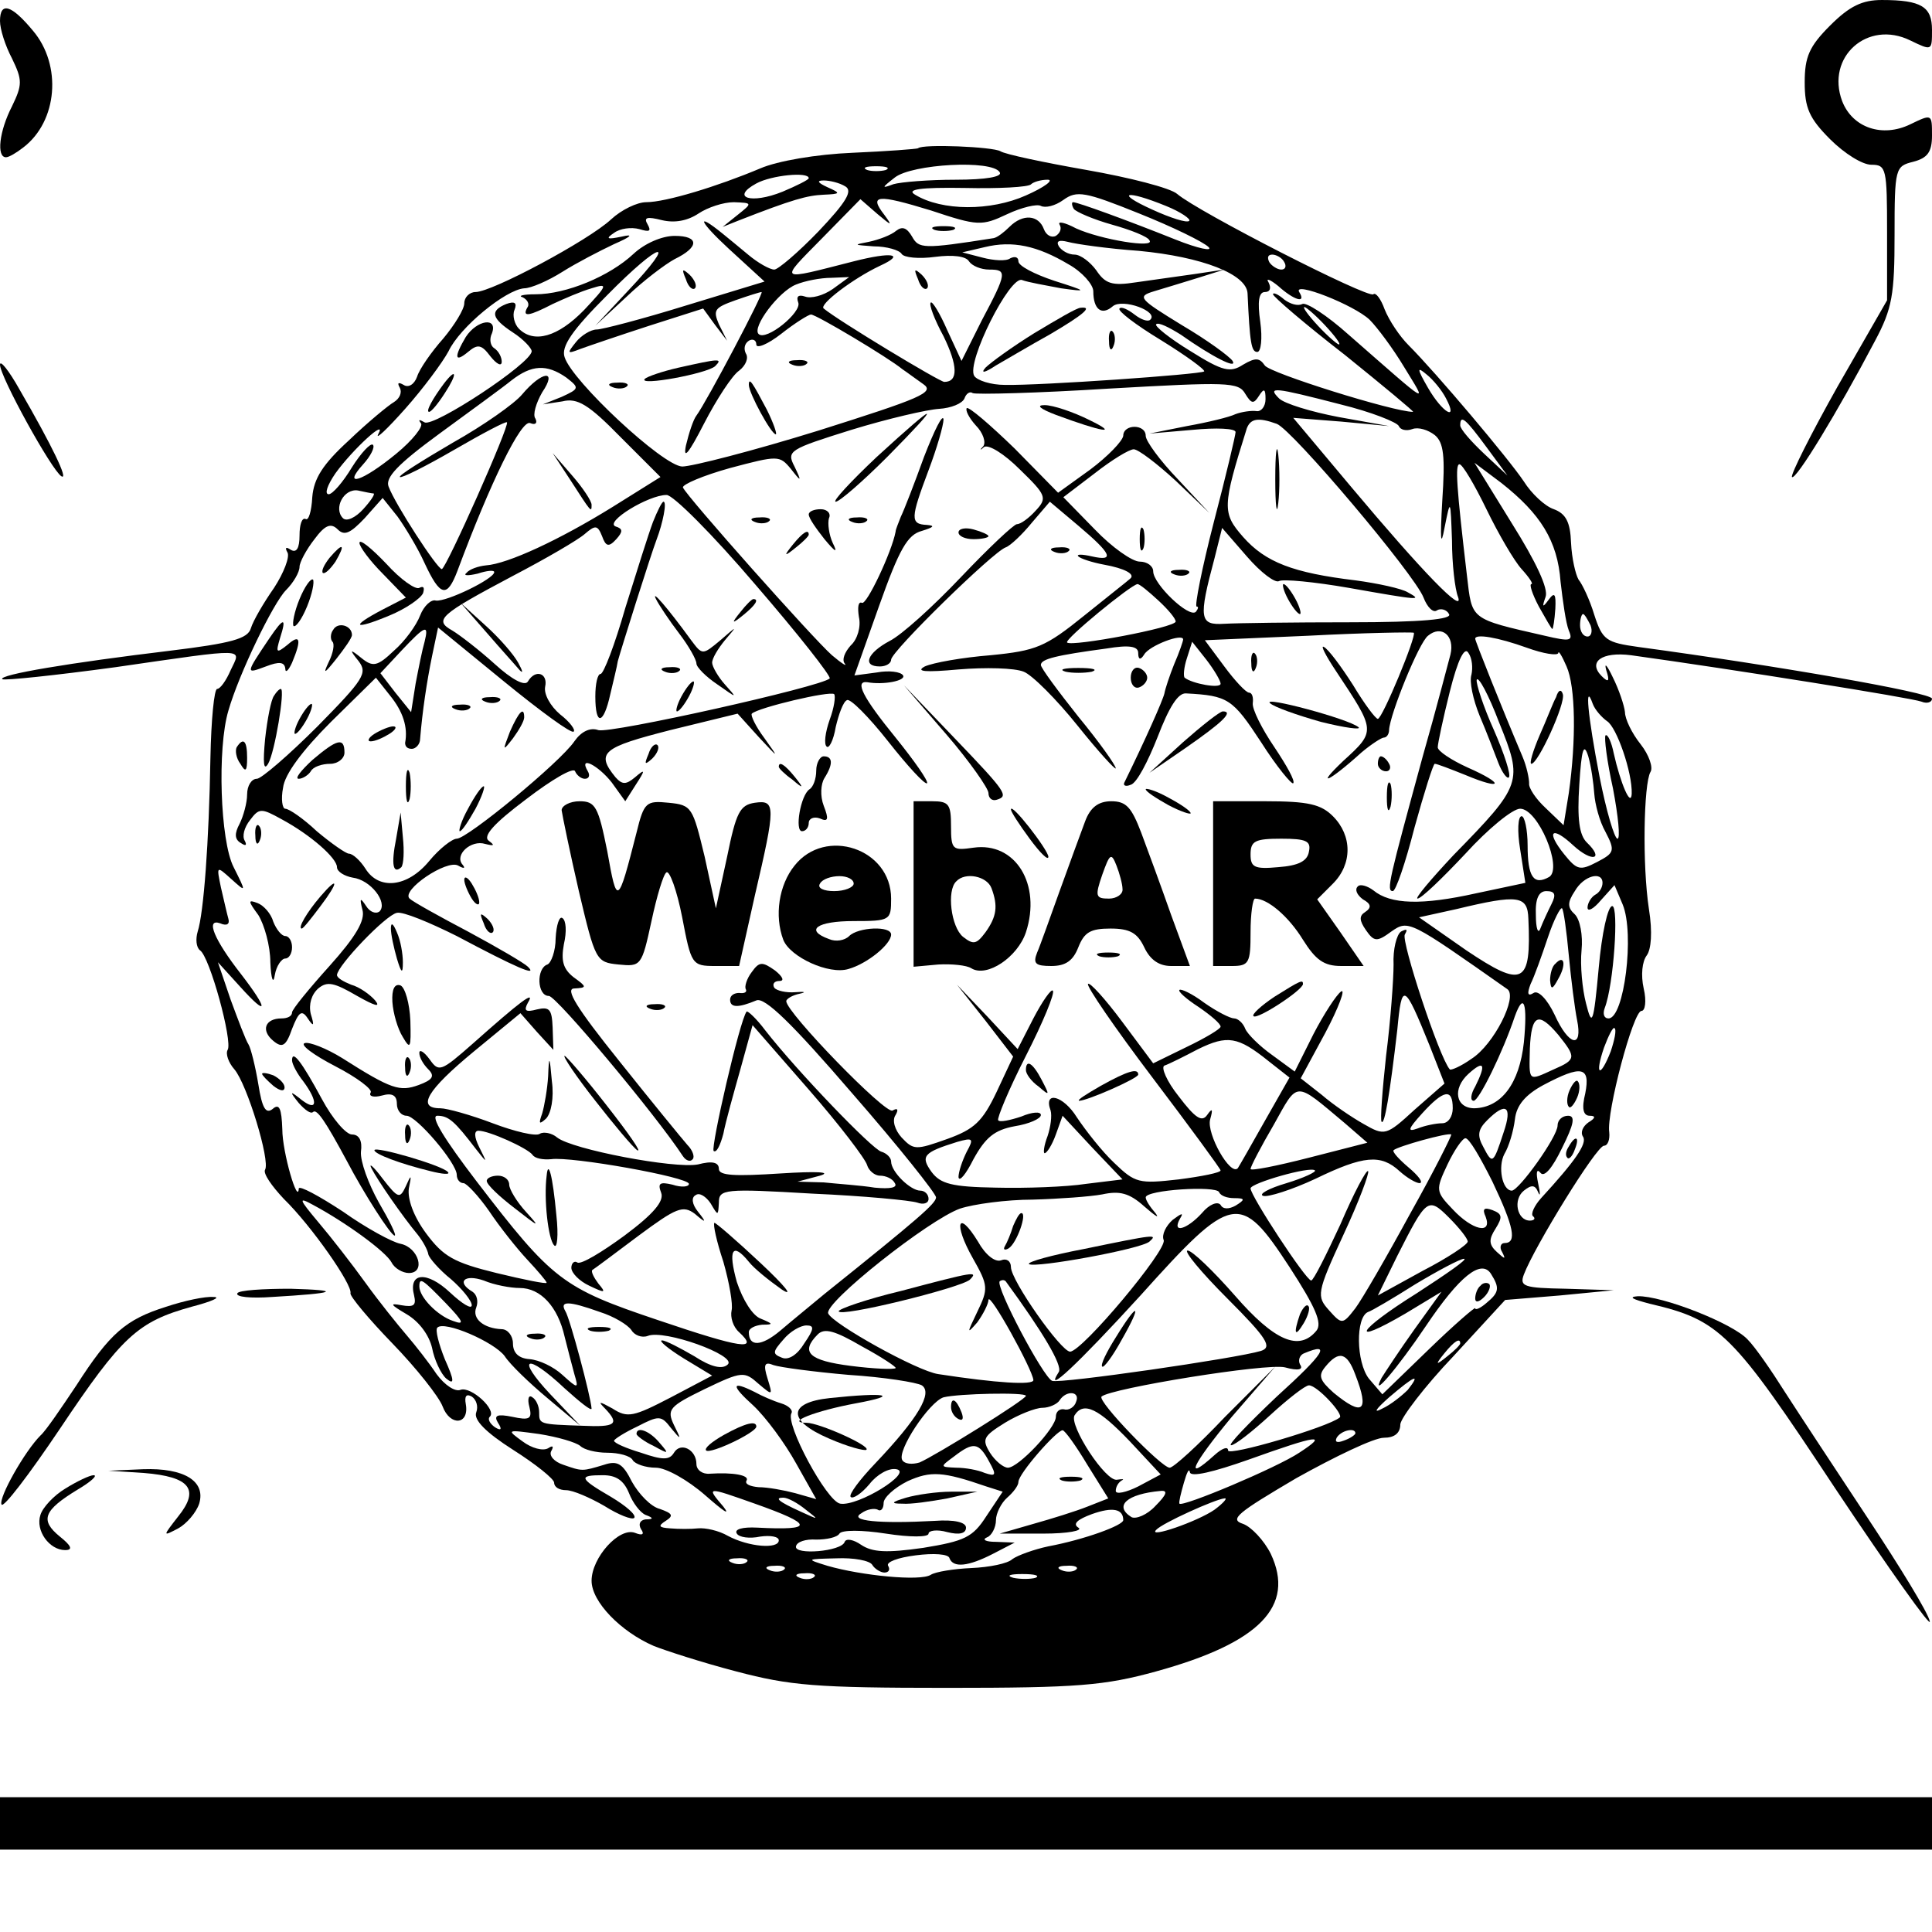<?xml version="1.0" standalone="no"?>
<!DOCTYPE svg PUBLIC "-//W3C//DTD SVG 20010904//EN"
 "http://www.w3.org/TR/2001/REC-SVG-20010904/DTD/svg10.dtd">
<svg version="1.0" xmlns="http://www.w3.org/2000/svg"
 width="258pt" height="258pt" viewBox="0 0 258 258"
 preserveAspectRatio="xMidYMid meet">
<g transform="translate(0,258) scale(0.1,-0.1)"
fill="#000000" stroke="none">
<path d="M2444 2546 c-28 -28 -34 -42 -34 -76 0 -34 6 -48 34 -76 19 -19 43
-34 55 -34 20 0 21 -5 21 -90 l0 -91 -66 -115 c-36 -64 -63 -118 -61 -121 5
-5 61 87 111 182 23 43 26 62 26 141 0 90 1 92 25 98 19 5 25 13 25 35 0 29 0
29 -29 15 -37 -18 -77 -5 -91 31 -22 59 34 109 91 81 29 -14 29 -14 29 14 0
31 -14 40 -67 40 -26 0 -43 -8 -69 -34z"/>
<path d="M0 2552 c0 -11 7 -33 16 -50 14 -29 14 -35 0 -64 -17 -33 -21 -68 -8
-68 4 0 14 6 23 13 46 35 52 110 13 156 -29 35 -44 39 -44 13z"/>
<path d="M1226 2382 c-2 -1 -41 -4 -87 -6 -49 -2 -101 -11 -124 -21 -57 -24
-126 -45 -152 -45 -12 0 -33 -10 -47 -23 -30 -28 -159 -97 -181 -97 -8 0 -15
-7 -15 -15 0 -8 -13 -29 -28 -47 -16 -18 -32 -41 -35 -51 -4 -11 -12 -15 -18
-11 -7 4 -9 3 -5 -4 3 -6 0 -14 -8 -19 -7 -4 -35 -27 -60 -51 -35 -32 -47 -51
-49 -76 -1 -19 -5 -32 -9 -29 -5 2 -8 -8 -8 -22 0 -17 -4 -24 -12 -19 -6 4 -8
3 -4 -4 3 -6 -5 -27 -18 -47 -14 -20 -28 -44 -31 -54 -4 -14 -26 -20 -108 -30
-133 -16 -229 -32 -224 -38 3 -2 70 5 151 16 180 26 168 26 154 -4 -6 -14 -14
-25 -18 -25 -4 0 -8 -41 -9 -92 -2 -114 -9 -207 -17 -232 -3 -10 -2 -21 3 -25
13 -8 44 -122 37 -133 -3 -5 1 -17 9 -26 17 -20 48 -122 41 -134 -3 -5 9 -22
25 -39 37 -36 92 -115 89 -126 -1 -4 25 -35 56 -67 32 -33 62 -71 67 -84 10
-27 36 -25 31 3 -2 11 1 14 8 10 6 -4 9 -13 6 -21 -4 -10 13 -27 49 -50 30
-19 55 -39 55 -44 0 -6 7 -10 16 -10 9 0 32 -10 51 -21 19 -12 37 -19 40 -16
3 4 -11 16 -31 28 -43 25 -44 29 -11 29 18 0 28 -7 35 -24 5 -13 15 -26 22
-29 11 -4 11 -6 0 -6 -7 -1 -10 -6 -6 -13 5 -7 2 -9 -8 -5 -21 8 -58 -33 -58
-64 0 -28 39 -68 83 -87 15 -6 64 -22 110 -34 72 -19 106 -22 282 -22 174 0
210 3 279 22 138 38 186 87 153 157 -9 18 -26 36 -37 40 -19 6 -7 15 71 61 52
29 104 54 117 54 14 0 22 6 22 18 1 9 32 50 71 91 l69 75 73 6 72 7 -64 2
c-56 1 -62 3 -56 19 14 37 97 172 107 172 5 0 8 8 7 18 -4 26 32 162 43 162 5
0 7 13 3 30 -4 18 -2 36 4 44 6 8 8 31 3 62 -9 59 -7 167 2 183 4 6 -2 23 -13
37 -12 15 -21 34 -21 43 -1 9 -8 30 -16 46 -8 17 -12 21 -9 10 5 -15 3 -17 -6
-8 -19 19 0 33 39 28 137 -19 375 -57 388 -62 7 -3 14 -1 14 4 0 8 -207 44
-392 69 -43 6 -48 9 -59 43 -6 20 -16 41 -21 47 -4 7 -9 28 -10 49 -1 28 -7
39 -23 45 -12 4 -30 21 -40 37 -20 30 -117 145 -154 182 -12 12 -26 33 -32 48
-5 14 -12 23 -15 20 -7 -6 -234 110 -262 134 -9 8 -64 22 -121 32 -57 10 -109
21 -115 25 -10 6 -104 10 -110 4z m-43 -29 c-7 -2 -19 -2 -25 0 -7 3 -2 5 12
5 14 0 19 -2 13 -5z m152 -3 c4 -6 -18 -10 -59 -10 -35 0 -73 -3 -83 -6 -16
-6 -16 -5 2 9 23 18 130 24 140 7z m-255 -8 c0 -2 -16 -10 -35 -18 -42 -17
-70 -8 -35 11 20 11 70 16 70 7z m49 -11 c10 -6 1 -21 -36 -60 -27 -28 -54
-51 -59 -51 -6 0 -22 9 -35 20 -13 11 -28 23 -34 28 -37 30 -31 16 8 -20 l48
-44 -105 -32 c-58 -18 -112 -32 -119 -32 -8 0 -21 -8 -28 -17 -12 -15 -12 -16
6 -9 11 4 52 18 92 31 l72 23 16 -22 16 -21 -11 22 c-8 19 -6 22 22 32 17 6
33 11 35 11 4 0 -73 -146 -87 -165 -4 -5 -10 -23 -14 -40 -4 -20 4 -10 24 29
17 33 38 65 47 71 9 7 13 17 9 23 -3 6 -2 13 4 17 5 3 10 1 10 -5 0 -6 15 0
33 14 19 15 37 26 40 26 7 0 104 -58 122 -73 6 -4 18 -13 28 -20 16 -11 -4
-19 -140 -62 -87 -27 -169 -48 -182 -48 -26 1 -147 114 -157 146 -5 14 10 36
57 83 72 73 96 78 28 6 l-44 -47 42 39 c22 21 51 43 64 50 33 16 33 31 0 31
-17 0 -40 -10 -55 -24 -32 -30 -90 -54 -131 -54 -16 0 -24 -2 -17 -4 6 -3 10
-9 6 -14 -7 -13 3 -11 34 5 15 7 38 17 52 21 22 7 22 5 -10 -29 -35 -36 -67
-45 -87 -25 -6 6 -9 18 -6 25 4 10 0 12 -11 8 -22 -9 -20 -19 9 -38 14 -9 25
-21 25 -25 0 -16 -131 -102 -143 -95 -7 4 -9 4 -5 -1 4 -4 -11 -23 -33 -41
-45 -37 -73 -46 -44 -14 10 11 16 23 13 26 -3 3 -16 -11 -28 -30 -12 -20 -26
-36 -31 -36 -6 0 -2 12 9 28 23 32 70 75 57 52 -4 -8 12 7 36 34 24 27 50 62
58 77 15 32 76 82 101 84 9 0 32 10 51 22 19 12 50 28 69 37 23 10 27 14 10
10 -19 -4 -22 -3 -10 5 8 6 23 8 34 5 13 -4 16 -3 11 6 -6 10 -1 11 19 6 17
-4 34 -1 49 9 12 8 33 15 47 15 25 -1 25 -1 5 -17 l-20 -16 20 8 c74 29 93 34
115 35 23 1 23 2 5 10 -13 6 -15 9 -5 9 8 0 21 -3 29 -8z m241 -12 c-47 -21
-112 -21 -148 1 -12 7 6 10 66 9 45 -1 86 1 89 5 3 3 13 6 22 6 9 0 -4 -10
-29 -21z m244 -69 c6 -6 -14 -2 -44 10 -65 26 -131 50 -137 50 -2 0 -2 -4 1
-9 3 -4 26 -14 51 -21 25 -7 48 -16 50 -21 8 -11 -65 1 -98 16 -15 8 -25 10
-22 5 3 -5 1 -11 -5 -15 -6 -3 -13 1 -16 9 -7 19 -28 21 -46 3 -7 -7 -16 -14
-21 -15 -95 -15 -100 -14 -109 2 -7 12 -13 14 -21 8 -7 -6 -23 -12 -37 -15
-21 -4 -20 -4 7 -6 17 0 34 -5 37 -10 3 -5 23 -7 45 -4 23 3 41 1 45 -6 4 -6
16 -11 27 -11 24 0 24 -4 -10 -68 l-27 -54 -19 41 c-10 23 -20 39 -22 37 -3
-2 5 -23 17 -45 19 -39 20 -61 1 -61 -6 0 -142 82 -161 98 -7 5 39 40 75 57
35 16 16 19 -35 6 -102 -26 -100 -28 -43 30 l52 53 23 -20 c19 -16 20 -16 9
-1 -21 27 -10 28 62 6 63 -21 68 -21 102 -5 19 9 40 14 45 11 6 -3 19 0 30 8
18 13 29 11 101 -18 45 -18 86 -38 93 -45z m-57 55 c20 -8 34 -18 31 -20 -3
-3 -25 4 -49 15 -51 23 -36 27 18 5z m-130 -78 c18 -10 33 -27 33 -36 0 -24
11 -33 26 -20 13 11 62 -7 50 -18 -3 -3 -12 0 -21 7 -9 7 -18 11 -20 8 -3 -3
22 -22 55 -42 34 -21 60 -40 58 -42 -5 -4 -219 -19 -266 -18 -19 0 -37 6 -41
12 -11 18 48 135 64 128 8 -3 31 -7 52 -11 36 -5 35 -4 -9 10 -27 9 -48 20
-48 26 0 6 -5 7 -11 4 -5 -4 -22 -3 -37 1 l-27 7 30 7 c37 9 70 2 112 -23z
m94 18 c84 -8 144 -31 145 -57 3 -66 5 -78 13 -78 5 0 7 18 4 40 -4 27 -2 40
6 40 7 0 9 5 5 13 -4 6 2 4 13 -5 21 -19 38 -24 28 -8 -9 15 73 -17 94 -37 10
-10 31 -38 46 -63 31 -51 38 -55 -74 43 -29 26 -57 44 -62 41 -6 -3 -16 0 -24
6 -8 7 -15 10 -15 7 0 -3 43 -40 96 -81 52 -42 93 -76 91 -76 -26 0 -192 52
-198 62 -7 10 -12 11 -29 1 -17 -11 -27 -9 -70 18 -28 17 -49 34 -46 36 3 3
17 -4 33 -14 41 -29 76 -47 69 -35 -4 6 -34 28 -68 48 -57 35 -60 38 -37 45
13 4 40 12 59 18 l35 11 -40 -6 c-22 -3 -57 -8 -78 -11 -32 -5 -41 -2 -53 16
-8 11 -21 21 -29 21 -8 0 -17 5 -21 11 -4 7 0 9 12 6 11 -3 53 -9 95 -12z
m194 -15 c3 -5 2 -10 -4 -10 -5 0 -13 5 -16 10 -3 6 -2 10 4 10 5 0 13 -4 16
-10z m-603 -36 c-13 -9 -29 -13 -37 -10 -9 3 -12 0 -9 -8 5 -13 -43 -52 -53
-42 -9 9 27 57 50 66 12 5 33 9 47 9 l24 1 -22 -16z m658 -49 c13 -14 21 -25
18 -25 -2 0 -15 11 -28 25 -13 14 -21 25 -18 25 2 0 15 -11 28 -25z m-1014
-69 c18 -14 18 -15 -6 -26 l-25 -10 26 4 c20 5 35 -4 78 -48 l53 -53 -64 -40
c-71 -44 -140 -76 -169 -78 -10 -1 -22 -5 -26 -10 -5 -4 2 -4 15 -1 12 4 22 5
22 2 0 -9 -64 -40 -78 -38 -6 2 -16 -7 -21 -20 -5 -13 -20 -34 -35 -47 -22
-21 -28 -22 -43 -10 -16 13 -17 12 -4 -4 12 -16 7 -24 -55 -87 -38 -38 -75
-70 -81 -70 -7 0 -13 -9 -13 -21 0 -11 -5 -29 -10 -39 -7 -13 -7 -21 2 -26 6
-4 8 -3 5 3 -4 6 -1 18 7 28 12 16 15 16 42 1 39 -21 74 -52 74 -64 0 -6 10
-12 21 -14 24 -3 47 -33 36 -45 -5 -4 -13 -1 -18 7 -8 12 -9 11 -5 -5 4 -14
-9 -36 -44 -75 -27 -30 -50 -58 -50 -62 0 -5 -6 -8 -14 -8 -22 0 -28 -16 -11
-30 12 -10 17 -7 25 16 9 23 13 26 21 14 8 -12 9 -10 4 6 -3 13 1 26 10 34 12
10 21 8 52 -10 23 -13 32 -16 24 -6 -7 8 -21 18 -32 21 -10 4 -19 9 -19 13 1
13 65 80 80 83 8 2 44 -13 80 -31 79 -42 109 -55 95 -41 -5 5 -41 26 -80 47
-38 20 -74 40 -78 44 -12 11 50 53 65 44 7 -4 10 -4 6 1 -12 13 11 34 30 28
12 -3 13 -2 5 4 -9 6 6 23 50 56 34 26 63 43 65 37 2 -5 8 -10 13 -10 6 0 7 5
4 10 -13 22 14 8 32 -15 l18 -25 14 22 c13 20 13 22 -1 10 -12 -10 -17 -10
-26 0 -27 33 -17 40 73 63 l90 22 28 -31 c27 -29 28 -30 8 -2 -12 16 -19 31
-17 33 8 8 105 31 110 26 2 -3 0 -18 -6 -34 -6 -17 -8 -33 -4 -36 3 -3 9 8 12
26 4 17 10 34 15 36 4 3 29 -22 55 -55 26 -33 49 -58 52 -56 2 3 -17 30 -42
61 -44 54 -55 76 -38 74 22 -4 52 2 48 9 -3 5 -19 7 -35 4 l-30 -4 33 93 c27
76 38 95 57 100 16 5 18 7 7 8 -23 1 -22 9 2 73 11 29 20 60 20 68 -1 8 -12
-14 -26 -50 -13 -36 -27 -72 -31 -80 -3 -8 -7 -17 -7 -20 -5 -27 -39 -99 -45
-95 -5 2 -6 -6 -4 -19 3 -13 -2 -30 -11 -38 -8 -9 -12 -19 -8 -24 4 -5 -4 0
-17 11 -25 22 -194 212 -199 224 -1 4 27 16 63 26 64 17 66 17 81 -1 14 -18
15 -18 5 3 -11 21 -7 23 76 49 49 15 101 27 117 28 16 1 31 7 34 14 2 6 7 10
11 7 5 -2 86 0 181 6 159 9 174 9 183 -7 8 -13 11 -14 18 -3 7 11 9 10 9 -4 0
-10 -6 -17 -12 -16 -7 1 -20 -1 -28 -4 -8 -4 -37 -11 -65 -16 l-50 -10 58 5
c31 3 57 2 57 -3 0 -4 -13 -59 -29 -120 -16 -62 -26 -113 -23 -113 3 0 2 -3
-1 -7 -9 -9 -57 37 -57 54 0 7 -8 13 -18 13 -10 0 -37 19 -60 43 l-42 43 42
32 c23 18 46 32 52 32 6 0 31 -19 56 -42 l45 -43 -42 45 c-24 25 -43 51 -43
58 0 16 -30 16 -30 0 -1 -7 -20 -27 -44 -45 l-43 -31 -58 59 c-33 32 -61 56
-64 54 -2 -3 3 -13 12 -23 10 -10 14 -23 10 -28 -5 -5 -4 -6 1 -1 6 4 27 -9
48 -30 35 -34 37 -38 21 -55 -9 -10 -20 -18 -25 -18 -4 0 -38 -32 -75 -71 -37
-39 -79 -77 -95 -85 -30 -16 -37 -34 -13 -34 8 0 15 4 15 9 0 11 136 144 153
150 6 2 22 17 35 33 l24 28 38 -32 c45 -38 49 -48 18 -41 -13 3 -21 3 -18 0 3
-3 18 -8 34 -11 28 -5 43 -13 35 -19 -2 -2 -30 -24 -61 -49 -52 -42 -64 -47
-125 -53 -38 -3 -77 -10 -88 -15 -13 -7 1 -8 45 -4 36 3 75 2 87 -3 11 -4 44
-37 72 -72 28 -35 51 -60 51 -57 0 4 -22 35 -50 69 -27 34 -50 65 -50 69 0 8
21 13 88 22 30 5 42 3 42 -6 0 -9 3 -10 8 -2 7 12 52 29 52 20 0 -2 -5 -17
-12 -33 -6 -15 -12 -33 -13 -39 -2 -9 -26 -63 -53 -118 -3 -5 1 -7 8 -4 8 2
23 31 36 64 15 39 27 59 38 58 56 -3 62 -7 100 -65 21 -33 41 -57 43 -55 3 3
-9 24 -25 48 -17 25 -30 51 -29 59 1 8 -1 14 -5 14 -4 0 -19 16 -33 35 l-26
35 138 6 c76 4 139 5 141 4 4 -4 -42 -115 -48 -115 -3 0 -18 20 -33 45 -16 25
-33 48 -39 51 -5 3 2 -11 16 -32 53 -80 54 -80 10 -120 -39 -37 -19 -28 24 11
13 11 27 20 30 20 4 0 7 5 7 10 1 21 40 117 52 126 18 15 36 0 30 -25 -3 -11
-19 -73 -37 -136 -45 -165 -49 -180 -40 -180 4 0 17 38 29 85 13 47 25 85 27
85 3 0 21 -7 41 -15 50 -21 53 -12 3 10 -22 10 -40 22 -40 27 0 5 7 38 16 74
11 44 20 61 25 52 5 -7 6 -20 4 -29 -3 -9 2 -33 11 -55 9 -21 20 -50 25 -63 5
-13 12 -22 14 -19 3 3 -6 31 -20 63 -14 31 -24 62 -23 67 2 6 16 -20 30 -57
32 -79 31 -83 -61 -177 -30 -32 -52 -58 -48 -58 5 0 33 27 64 60 30 33 63 60
73 60 24 0 57 -79 39 -91 -21 -12 -29 0 -29 42 0 21 -4 39 -8 39 -5 0 -6 -20
-2 -44 l7 -45 -66 -14 c-72 -16 -114 -15 -137 4 -8 6 -18 9 -21 5 -4 -4 -1
-11 7 -17 11 -6 12 -11 3 -17 -8 -5 -8 -11 1 -24 11 -16 15 -16 34 -2 23 16
24 15 155 -77 14 -10 -18 -74 -48 -93 -14 -10 -28 -16 -29 -14 -14 16 -65 171
-60 180 4 7 3 8 -5 4 -6 -4 -11 -24 -10 -44 0 -20 -4 -75 -10 -122 -5 -46 -8
-86 -6 -88 4 -5 11 37 21 123 6 64 9 63 43 -21 l20 -51 -40 -35 c-38 -35 -40
-35 -68 -19 -16 9 -41 26 -56 39 l-28 22 33 61 c18 34 27 59 21 55 -6 -4 -23
-30 -37 -57 l-25 -50 -30 22 c-17 12 -33 28 -36 35 -3 8 -10 14 -15 14 -5 0
-23 9 -40 21 -16 12 -31 19 -33 17 -2 -2 9 -12 26 -23 16 -11 29 -22 29 -26 0
-3 -20 -15 -45 -27 l-45 -22 -41 55 c-23 31 -44 54 -46 51 -3 -2 36 -59 86
-125 50 -66 91 -122 91 -124 0 -3 -25 -8 -56 -12 -53 -6 -58 -5 -86 22 -16 15
-38 43 -50 61 -18 29 -45 36 -35 9 2 -7 0 -22 -4 -34 -5 -13 -6 -23 -4 -23 3
0 10 11 15 25 l9 25 40 -43 40 -42 -49 -6 c-26 -4 -80 -6 -120 -5 -59 1 -74 5
-86 21 -15 21 -11 26 34 40 21 6 23 5 13 -13 -6 -12 -11 -27 -11 -34 1 -7 10
4 20 24 16 29 28 39 55 44 19 3 35 10 35 15 0 5 -12 4 -26 -2 -15 -5 -29 -8
-31 -5 -2 2 14 41 37 86 23 45 39 84 36 87 -2 3 -14 -14 -26 -37 l-21 -41 -40
43 -41 43 38 -48 37 -48 -22 -47 c-19 -40 -30 -50 -66 -63 -42 -15 -45 -15
-61 2 -9 10 -13 23 -8 30 4 7 3 10 -4 6 -9 -6 -142 131 -142 146 0 3 8 8 18
10 9 2 7 3 -6 2 -12 -1 -25 2 -28 6 -3 5 0 9 7 9 7 0 4 6 -6 14 -17 12 -21 12
-31 -2 -7 -9 -10 -20 -8 -23 2 -4 -2 -6 -9 -5 -6 0 -12 -3 -12 -9 0 -11 11
-11 35 -1 11 5 48 -31 128 -124 62 -71 112 -134 112 -139 0 -8 -23 -28 -149
-129 -18 -15 -45 -37 -59 -49 -25 -21 -42 -22 -42 -2 0 5 8 9 18 10 15 0 15 1
-2 8 -11 4 -24 25 -32 49 -12 43 -6 54 16 27 7 -9 27 -25 44 -37 17 -11 4 5
-28 35 -33 31 -61 55 -62 54 -2 -2 3 -25 12 -52 8 -28 13 -57 11 -65 -2 -9 2
-22 10 -29 27 -25 4 -22 -108 16 -128 43 -141 53 -243 186 -42 55 -62 87 -52
87 15 0 23 -7 52 -45 15 -19 15 -19 4 3 -7 14 -7 22 -1 22 14 0 65 -23 72 -32
3 -5 14 -7 25 -6 27 4 184 -24 184 -33 0 -4 -10 -5 -22 -1 -17 4 -20 2 -15
-11 4 -11 -10 -28 -49 -57 -30 -22 -58 -39 -63 -36 -4 3 -8 -1 -8 -7 0 -7 11
-18 24 -24 21 -10 23 -10 12 3 -6 8 -10 16 -8 18 2 1 30 22 62 46 50 37 59 41
75 29 15 -13 16 -12 4 3 -8 10 -9 19 -3 22 5 4 14 -2 20 -11 10 -17 10 -17 11
1 0 18 7 19 125 12 68 -3 131 -9 140 -12 8 -3 15 -1 15 5 0 6 -5 11 -11 11
-13 0 -39 25 -39 39 0 5 -6 11 -13 13 -12 3 -113 108 -155 162 -12 16 -24 27
-25 25 -9 -11 -48 -181 -44 -186 4 -3 9 8 13 23 3 16 14 55 23 87 l16 58 75
-86 c41 -47 76 -93 78 -101 2 -7 10 -14 17 -14 8 0 17 -4 20 -10 4 -6 -6 -8
-27 -6 -18 3 -49 5 -68 7 l-35 1 30 8 c17 5 -5 6 -52 3 -62 -4 -83 -3 -83 6 0
9 -9 11 -28 6 -31 -6 -168 20 -188 36 -7 6 -18 8 -23 5 -5 -4 -34 3 -63 14
-29 11 -61 20 -70 20 -32 0 -18 24 45 76 l62 51 22 -25 22 -24 -1 30 c-1 24
-4 28 -21 24 -15 -4 -18 -2 -12 9 11 18 -11 1 -74 -55 -42 -37 -45 -38 -57
-21 -8 11 -14 14 -14 9 0 -6 5 -15 12 -22 9 -9 6 -14 -13 -21 -25 -9 -36 -6
-102 36 -21 13 -44 22 -50 20 -7 -2 12 -16 41 -31 29 -15 50 -31 47 -35 -3 -5
4 -7 15 -4 14 4 20 0 20 -11 0 -9 6 -16 13 -16 13 0 67 -63 67 -79 0 -6 4 -11
9 -11 4 0 20 -17 34 -37 14 -21 37 -50 51 -65 14 -15 26 -29 26 -31 0 -2 -30
4 -67 13 -57 14 -71 22 -94 53 -17 23 -25 46 -23 60 4 19 3 19 -4 3 -8 -17
-10 -17 -31 10 -12 16 -19 22 -15 14 8 -16 42 -65 62 -89 7 -9 13 -20 14 -26
1 -5 15 -21 30 -33 15 -13 28 -29 28 -35 0 -6 -13 2 -29 17 -31 29 -56 27 -48
-4 3 -13 0 -16 -17 -13 -16 3 -15 1 7 -12 17 -10 30 -28 34 -45 3 -16 12 -35
19 -41 11 -9 11 -3 -2 26 -8 20 -13 39 -10 42 9 10 76 -19 90 -38 7 -11 33
-36 57 -56 l44 -37 -40 42 c-47 50 -32 56 19 8 20 -18 36 -31 36 -27 -1 16
-29 121 -35 130 -8 14 4 14 46 -1 19 -6 37 -17 42 -24 4 -7 14 -11 22 -8 22 9
119 -26 107 -38 -7 -7 -22 -4 -45 11 -19 11 -38 21 -43 21 -5 0 8 -11 29 -24
l38 -23 -55 -29 c-50 -26 -58 -28 -78 -15 -18 10 -20 10 -10 0 20 -21 14 -25
-30 -23 -58 2 -58 2 -58 18 0 8 -4 17 -9 20 -5 4 -7 -2 -4 -13 4 -16 0 -18
-23 -13 -20 4 -25 2 -19 -8 6 -9 4 -11 -4 -6 -7 5 -10 11 -7 14 10 9 -25 41
-39 36 -7 -3 -21 6 -32 21 -10 15 -28 38 -40 52 -12 14 -37 45 -55 70 -18 25
-46 61 -63 81 -26 31 -27 34 -7 23 43 -23 97 -62 105 -77 4 -8 15 -14 23 -14
23 0 13 34 -11 39 -11 2 -46 21 -77 43 -32 21 -58 35 -59 31 -1 -23 -22 48
-22 79 -1 28 -4 35 -13 27 -9 -7 -14 1 -19 33 -4 24 -10 48 -13 53 -4 6 -14
33 -24 60 l-17 50 30 -33 c37 -41 38 -31 1 17 -36 46 -48 75 -28 68 9 -4 13
-1 11 6 -2 7 -6 25 -10 42 -6 29 -6 29 14 11 20 -18 20 -18 3 16 -18 35 -22
159 -7 209 14 49 60 144 77 161 10 10 18 24 18 31 0 6 9 23 20 37 14 19 22 22
31 13 9 -9 17 -5 36 15 l24 27 20 -25 c10 -14 27 -42 36 -62 21 -45 30 -47 44
-10 44 118 85 202 97 197 7 -3 10 0 7 6 -4 5 1 21 9 35 21 31 0 29 -27 -3 -10
-12 -51 -41 -92 -64 -41 -24 -73 -44 -71 -46 2 -2 34 14 72 36 38 22 70 39 71
37 4 -4 -81 -195 -87 -196 -6 0 -62 86 -71 110 -5 12 12 30 68 71 41 30 85 62
96 71 27 21 47 22 73 4z m1175 -28 c17 -32 -5 -19 -24 14 -15 26 -15 29 -2 18
9 -7 21 -22 26 -32z m-141 -8 c41 -10 76 -24 78 -29 2 -5 10 -7 18 -4 8 3 21
-1 30 -8 12 -10 14 -28 10 -88 -3 -52 -2 -63 3 -36 8 40 8 39 10 -17 0 -31 4
-65 8 -75 9 -25 -48 34 -142 146 l-78 93 64 -5 64 -6 -67 12 c-37 7 -73 18
-80 25 -16 16 -7 15 82 -8z m-85 -26 c21 -8 184 -201 196 -232 5 -13 13 -21
18 -17 5 3 13 1 16 -5 5 -7 -37 -11 -132 -11 -76 0 -151 -1 -168 -2 -33 -2
-35 6 -13 88 l10 40 33 -38 c19 -22 38 -36 43 -33 5 3 47 -1 93 -9 96 -17 99
-17 79 -6 -8 5 -40 12 -70 16 -83 10 -120 24 -150 58 -28 32 -28 40 5 145 5
13 15 15 40 6z m280 -31 l28 -38 -31 29 c-18 17 -32 33 -32 38 0 15 7 9 35
-29z m0 -83 c16 -33 37 -69 47 -80 10 -11 16 -20 13 -20 -3 0 1 -13 10 -30 9
-16 17 -30 18 -30 1 0 3 12 4 27 1 20 -1 23 -9 12 -8 -11 -9 -10 -4 4 4 11
-13 47 -45 98 l-50 81 36 -27 c52 -41 75 -77 79 -132 3 -26 7 -55 11 -65 6
-14 2 -15 -32 -7 -101 23 -97 21 -104 80 -14 119 -16 149 -10 149 4 0 20 -27
36 -60z m-1486 21 c2 -1 -4 -10 -14 -21 -10 -11 -22 -17 -27 -12 -13 13 1 40
20 37 9 -2 19 -4 21 -4z m510 -122 c57 -66 101 -122 99 -125 -11 -11 -293 -74
-309 -69 -11 4 -23 -2 -32 -15 -19 -28 -143 -130 -157 -130 -6 0 -23 -13 -37
-30 -29 -35 -67 -39 -85 -10 -7 11 -17 20 -22 20 -4 0 -24 14 -43 30 -18 17
-37 30 -42 30 -4 0 -6 13 -3 28 2 18 26 50 64 88 l60 59 19 -24 c17 -21 24
-42 20 -63 0 -5 3 -8 9 -8 5 0 11 6 11 13 3 37 9 77 16 111 l8 38 88 -72 c49
-40 90 -70 93 -67 3 2 -5 13 -18 23 -13 11 -22 27 -20 37 4 18 -13 24 -23 7
-4 -7 -22 3 -44 23 -21 19 -47 39 -57 45 -25 14 -17 21 81 73 44 23 87 48 96
56 14 12 17 12 23 -3 5 -14 9 -15 19 -4 9 10 9 14 -1 17 -15 6 44 42 68 42 8
1 62 -53 119 -120z m538 -21 c13 -12 23 -24 23 -28 0 -8 -139 -34 -145 -28 -4
4 85 77 94 78 3 0 15 -10 28 -22z m577 -33 c3 -8 1 -15 -4 -15 -6 0 -10 7 -10
15 0 8 2 15 4 15 2 0 6 -7 10 -15z m-1557 -22 c-3 -10 -8 -35 -12 -56 l-6 -38
-21 26 -20 26 28 30 c32 34 37 36 31 12z m1472 -8 c22 -8 41 -11 42 -7 0 4 5
-4 11 -18 12 -27 13 -98 3 -169 l-7 -43 -24 23 c-13 12 -23 27 -22 33 0 6 -3
22 -9 36 -28 66 -63 154 -63 157 0 7 30 2 69 -12z m-409 -48 c0 -7 -38 0 -48
8 -2 2 -1 14 3 26 l7 22 19 -24 c10 -13 19 -28 19 -32z m516 -50 c13 -8 34
-69 33 -97 -1 -19 -15 14 -24 54 -3 15 -8 26 -11 24 -2 -3 2 -35 10 -71 7 -37
10 -67 6 -67 -4 0 -15 37 -24 83 -16 83 -20 128 -9 97 3 -8 12 -18 19 -23z
m-17 -97 c1 -14 7 -37 15 -51 13 -25 12 -28 -11 -40 -23 -12 -27 -11 -44 10
-25 31 -17 39 12 12 25 -23 42 -19 18 4 -10 10 -13 31 -10 77 3 48 6 57 12 38
4 -14 7 -36 8 -50z m11 -119 c0 -6 -4 -13 -10 -16 -5 -3 -10 -11 -10 -17 0 -6
8 -2 18 10 l18 20 11 -26 c16 -39 2 -152 -19 -152 -6 0 -8 6 -5 14 12 31 19
136 10 136 -6 0 -14 -37 -18 -82 -7 -76 -9 -80 -17 -48 -5 19 -8 51 -6 71 2
20 -2 41 -9 48 -10 9 -10 16 0 31 12 21 37 27 37 11z m-68 -28 c-5 -10 -12
-25 -15 -33 -3 -8 -6 0 -6 18 -1 22 4 32 14 32 12 0 13 -5 7 -17z m-31 -20 c4
-88 -7 -93 -83 -42 l-63 44 50 11 c83 20 95 18 96 -13z m54 -49 c3 -32 8 -71
11 -86 8 -39 -11 -35 -30 7 -10 21 -22 33 -28 29 -8 -5 -9 -1 -4 12 5 10 15
38 23 62 8 24 17 41 19 39 2 -2 6 -30 9 -63z m-60 -116 c-6 -55 -30 -87 -66
-88 -25 0 -30 26 -8 46 21 19 24 13 9 -17 -6 -10 -7 -19 -2 -19 7 0 39 65 55
113 12 33 17 17 12 -35z m46 10 c24 -30 24 -33 -6 -46 -35 -16 -33 -17 -32 28
2 45 11 50 38 18z m70 -22 c-14 -36 -22 -33 -9 5 6 16 12 28 14 26 3 -2 0 -16
-5 -31z m-457 -13 l28 -22 -33 -58 c-18 -32 -34 -60 -36 -63 -10 -11 -42 46
-37 65 4 14 3 16 -4 6 -7 -10 -16 -4 -38 25 -16 20 -24 39 -19 41 6 2 26 12
45 22 39 19 53 17 94 -16z m423 -43 c-5 -20 -3 -30 6 -30 8 0 8 -3 -2 -9 -7
-5 -11 -13 -7 -19 6 -9 -11 -33 -56 -82 -9 -10 -14 -21 -11 -24 4 -3 2 -6 -4
-6 -17 0 -23 28 -8 40 10 8 15 8 19 -2 3 -7 3 -2 0 12 -3 14 -2 20 3 14 5 -7
16 6 29 33 16 32 18 43 8 43 -8 0 -14 -6 -14 -13 0 -15 -51 -86 -61 -87 -13 0
-19 32 -10 49 6 10 12 30 14 46 2 19 14 33 38 46 51 27 63 25 56 -11z m-321
-40 l30 -26 -78 -20 c-43 -11 -78 -18 -78 -15 0 3 14 30 31 59 33 59 27 59 95
2z m144 20 c0 -11 -6 -20 -14 -20 -8 0 -23 -3 -33 -7 -14 -5 -13 -1 6 20 29
32 41 34 41 7z m68 -32 c-14 -43 -15 -43 -27 -20 -9 16 -7 24 5 36 25 25 34
19 22 -16z m-125 -109 c-31 -57 -64 -114 -73 -126 -17 -22 -18 -22 -35 -3 -17
19 -17 23 19 101 21 45 35 83 33 85 -2 3 -19 -29 -37 -71 -19 -41 -36 -75 -39
-75 -7 0 -81 113 -81 123 0 7 80 30 86 24 2 -2 -15 -10 -38 -17 -24 -7 -38
-15 -31 -17 6 -2 38 8 70 23 64 31 87 33 112 10 10 -9 22 -16 27 -16 5 1 -2
10 -15 21 -13 11 -22 21 -20 23 5 5 73 24 77 21 1 -1 -23 -49 -55 -106z m110
43 c29 -61 33 -82 16 -82 -5 0 -7 -6 -3 -12 5 -10 4 -10 -7 0 -11 10 -11 17
-2 31 10 16 9 20 -4 25 -11 4 -14 2 -9 -9 9 -24 -18 -18 -44 10 -23 24 -23 26
-7 60 9 19 20 35 24 35 5 0 20 -26 36 -58z m-345 -22 c15 0 15 -2 2 -10 -9 -5
-17 -5 -20 1 -4 5 -15 1 -25 -11 -20 -22 -41 -28 -29 -7 5 8 2 7 -10 -2 -9 -8
-15 -20 -12 -27 5 -13 -109 -149 -125 -149 -12 0 -79 95 -79 113 0 8 -6 12
-13 9 -8 -3 -21 7 -31 25 -27 44 -33 24 -7 -22 21 -37 21 -41 6 -72 -14 -29
-14 -30 0 -14 8 11 15 25 15 30 1 12 59 -93 60 -107 0 -7 -49 -4 -127 8 -28 4
-141 67 -147 81 -6 14 134 125 176 140 18 6 62 12 97 12 35 1 77 4 93 7 23 5
36 2 56 -16 15 -13 21 -17 15 -9 -7 8 -13 17 -13 21 0 10 94 16 98 7 2 -5 11
-8 20 -8z m312 -58 c0 -4 -27 -22 -60 -39 l-60 -33 26 53 c39 77 41 79 69 51
14 -14 25 -28 25 -32z m-238 -34 c35 -54 44 -75 36 -85 -23 -28 -56 -14 -109
47 -29 33 -57 60 -63 60 -6 0 18 -29 53 -64 54 -54 60 -65 45 -70 -33 -10
-268 -44 -279 -40 -12 5 -76 126 -70 133 3 2 6 2 8 0 49 -67 76 -112 71 -121
-21 -33 25 10 109 102 123 137 133 139 199 38z m170 -35 c-80 -50 -92 -72 -15
-27 l48 29 -36 -50 c-20 -28 -39 -57 -44 -65 -16 -31 22 14 59 69 45 67 74 90
87 70 12 -19 11 -25 -6 -39 -8 -7 -15 -10 -15 -7 0 2 -28 -22 -62 -55 l-62
-60 -18 21 c-17 22 -18 82 -1 89 4 1 33 18 63 37 30 18 60 34 65 34 6 0 -23
-20 -63 -46z m-1198 7 c28 0 51 -25 60 -65 4 -16 10 -39 13 -50 6 -20 5 -20
-16 -1 -12 11 -31 20 -44 21 -14 1 -22 8 -22 21 0 10 -7 19 -15 19 -24 1 -40
14 -34 29 3 8 1 17 -5 21 -22 13 -11 24 15 15 14 -6 36 -10 48 -10z m-98 -21
c23 -24 25 -29 9 -23 -21 7 -45 32 -45 46 0 13 4 10 36 -23z m478 -53 c-9 -15
-21 -23 -30 -19 -13 5 -12 8 2 24 9 11 23 19 31 19 11 0 10 -5 -3 -24z m122
-33 c-2 -2 -29 -1 -60 3 -55 7 -68 18 -44 42 9 9 23 5 59 -16 26 -14 47 -28
45 -29z m754 33 c0 -2 -8 -10 -17 -17 -16 -13 -17 -12 -4 4 13 16 21 21 21 13z
m-245 -71 c-38 -36 -66 -65 -61 -65 5 0 28 18 52 40 24 22 47 40 52 40 11 0
47 -39 41 -43 -16 -13 -149 -52 -149 -44 0 6 -8 3 -18 -6 -42 -38 -30 -13 23
51 l58 67 -67 -67 c-36 -38 -69 -68 -74 -68 -11 0 -97 89 -91 95 12 11 221 45
245 39 18 -5 25 -3 20 4 -3 6 0 13 6 15 36 15 27 0 -37 -58z m105 29 c19 -49
10 -56 -29 -24 -19 17 -21 23 -11 35 18 22 29 19 40 -11z m-677 0 c47 -3 91
-10 98 -14 15 -10 -5 -44 -62 -104 -21 -22 -36 -42 -33 -45 3 -3 14 4 25 17
10 13 26 22 36 20 23 -4 -51 -50 -75 -46 -18 3 -74 107 -65 121 2 4 -4 10 -14
13 -10 3 -26 10 -35 15 -32 16 -32 9 -2 -18 17 -16 42 -50 57 -77 l27 -48 -28
8 c-15 4 -37 8 -49 8 -11 1 -19 4 -16 9 4 7 -18 11 -49 9 -10 -1 -18 5 -18 13
0 19 -21 30 -30 15 -6 -10 -15 -10 -44 0 -20 6 -36 13 -36 16 0 2 14 11 31 19
29 15 32 15 45 -2 14 -17 14 -16 4 4 -10 21 -6 25 41 48 50 24 53 24 72 7 19
-16 19 -16 12 7 -6 19 -4 23 8 18 9 -3 54 -9 100 -13z m747 -20 c-8 -8 -23
-20 -34 -25 -13 -7 -9 -1 9 15 34 29 43 33 25 10z m-510 -8 c0 -5 -121 -80
-142 -89 -10 -3 -20 -2 -23 3 -8 12 36 78 55 84 20 5 110 7 110 2z m67 -8 c-2
-7 -10 -12 -16 -10 -6 1 -11 -3 -11 -10 0 -15 -50 -68 -64 -68 -6 0 -17 9 -24
20 -11 18 -9 22 20 40 18 11 41 20 50 20 9 0 20 5 23 10 9 14 28 12 22 -2z
m72 -53 l41 -44 -30 -16 c-16 -8 -30 -11 -30 -6 0 5 3 11 8 14 4 2 1 2 -6 1
-15 -4 -65 73 -57 86 12 19 32 9 74 -35z m-734 -6 c5 -5 21 -9 36 -9 15 0 31
-4 34 -10 3 -5 17 -10 31 -10 13 0 42 -16 66 -37 24 -21 34 -28 24 -15 -23 27
-23 27 42 4 79 -28 80 -36 3 -32 -19 1 -31 -2 -27 -8 3 -5 17 -7 31 -4 14 2
25 0 25 -5 0 -12 -40 -9 -68 6 -12 7 -30 11 -40 10 -9 -1 -26 -1 -37 0 -15 1
-17 3 -6 10 11 7 9 10 -8 16 -12 3 -28 20 -37 36 -12 24 -19 29 -37 23 -30 -9
-29 -9 -55 0 -12 4 -19 12 -16 18 4 7 2 8 -4 4 -7 -4 -22 0 -34 9 -22 16 -22
16 22 10 25 -4 49 -11 55 -16z m677 -25 l28 -45 -28 -11 c-15 -6 -47 -16 -72
-23 l-45 -13 58 0 c33 0 54 4 47 8 -8 5 -1 11 18 18 28 10 42 7 42 -8 0 -7
-52 -26 -100 -35 -19 -4 -41 -12 -48 -17 -6 -6 -31 -11 -55 -12 -23 -1 -48 -5
-54 -9 -14 -9 -93 -1 -138 12 -29 9 -29 9 12 10 23 1 45 -3 48 -9 3 -5 11 -10
16 -10 6 0 8 4 5 9 -3 5 13 11 37 14 23 3 44 2 45 -4 5 -13 25 -11 58 6 l29
15 -25 1 c-14 0 -19 3 -12 6 6 2 12 13 12 23 0 9 7 23 15 30 8 7 15 16 15 21
0 11 51 69 59 69 3 0 18 -21 33 -46z m358 42 c0 -2 -7 -7 -16 -10 -8 -3 -12
-2 -9 4 6 10 25 14 25 6z m-75 -26 c-30 -20 -156 -73 -160 -68 -1 2 2 14 6 28
4 14 7 20 8 14 1 -7 31 0 79 17 92 33 107 35 67 9z m-414 -12 c10 -18 9 -20
-6 -15 -9 4 -26 7 -38 7 -22 1 -22 1 -3 15 26 20 33 19 47 -7z m-4 -33 l22 -7
-22 -33 c-18 -28 -29 -33 -84 -42 -49 -7 -68 -6 -83 4 -10 7 -20 9 -22 4 -4
-13 -68 -18 -65 -6 1 6 13 10 27 9 14 0 28 3 31 8 3 5 30 5 62 0 32 -5 57 -5
57 0 0 4 11 6 25 2 16 -4 25 -2 25 6 0 7 -15 11 -42 9 -74 -4 -115 0 -98 10 8
6 18 7 22 5 4 -3 8 1 8 9 0 7 14 20 32 29 31 14 47 13 105 -7z m226 -26 c-11
-12 -26 -18 -32 -15 -24 15 -6 31 39 35 10 1 8 -5 -7 -20z m-467 -5 c18 -14
18 -14 -6 -3 -31 14 -36 19 -24 19 6 0 19 -7 30 -16z m546 0 c-23 -16 -90 -39
-78 -27 8 9 79 41 91 42 5 1 -1 -6 -13 -15z m-625 -70 c-3 -3 -12 -4 -19 -1
-8 3 -5 6 6 6 11 1 17 -2 13 -5z m50 -10 c-3 -3 -12 -4 -19 -1 -8 3 -5 6 6 6
11 1 17 -2 13 -5z m390 0 c-3 -3 -12 -4 -19 -1 -8 3 -5 6 6 6 11 1 17 -2 13
-5z m-350 -10 c-3 -3 -12 -4 -19 -1 -8 3 -5 6 6 6 11 1 17 -2 13 -5z m296 -1
c-7 -2 -21 -2 -30 0 -10 3 -4 5 12 5 17 0 24 -2 18 -5z"/>
<path d="M916 2207 c3 -10 9 -15 12 -12 3 3 0 11 -7 18 -10 9 -11 8 -5 -6z"/>
<path d="M622 2130 c-16 -27 -15 -35 3 -20 13 11 18 10 30 -6 8 -10 15 -14 15
-7 0 6 -4 14 -10 18 -5 3 -7 12 -3 20 8 22 -20 18 -35 -5z"/>
<path d="M906 2089 c-22 -5 -42 -12 -45 -15 -9 -10 83 7 94 17 11 11 5 10 -49
-2z"/>
<path d="M1058 2093 c7 -3 16 -2 19 1 4 3 -2 6 -13 5 -11 0 -14 -3 -6 -6z"/>
<path d="M593 2068 c-15 -20 -25 -38 -20 -38 3 0 12 11 21 25 17 26 16 35 -1
13z"/>
<path d="M818 2063 c7 -3 16 -2 19 1 4 3 -2 6 -13 5 -11 0 -14 -3 -6 -6z"/>
<path d="M1000 2066 c0 -11 30 -66 36 -66 2 0 -3 15 -12 33 -19 36 -24 44 -24
33z"/>
<path d="M1248 2273 c6 -2 18 -2 25 0 6 3 1 5 -13 5 -14 0 -19 -2 -12 -5z"/>
<path d="M1226 2207 c3 -10 9 -15 12 -12 3 3 0 11 -7 18 -10 9 -11 8 -5 -6z"/>
<path d="M1381 2135 c-29 -18 -58 -39 -65 -46 -7 -8 -1 -7 14 3 14 8 46 27 73
42 44 26 57 37 40 35 -5 0 -32 -16 -62 -34z"/>
<path d="M1481 2124 c0 -11 3 -14 6 -6 3 7 2 16 -1 19 -3 4 -6 -2 -5 -13z"/>
<path d="M1410 2026 c62 -23 86 -27 45 -7 -22 11 -49 20 -60 20 -12 0 -6 -5
15 -13z"/>
<path d="M1171 1970 c-35 -33 -60 -60 -55 -60 5 0 36 27 69 60 76 77 69 76
-14 0z"/>
<path d="M761 1940 c29 -45 29 -45 29 -34 0 5 -12 23 -26 39 l-26 30 23 -35z"/>
<path d="M1080 1893 c0 -5 10 -19 21 -33 15 -18 18 -19 11 -5 -5 11 -7 26 -5
33 3 6 -2 12 -11 12 -9 0 -16 -3 -16 -7z"/>
<path d="M1008 1883 c7 -3 16 -2 19 1 4 3 -2 6 -13 5 -11 0 -14 -3 -6 -6z"/>
<path d="M1138 1883 c7 -3 16 -2 19 1 4 3 -2 6 -13 5 -11 0 -14 -3 -6 -6z"/>
<path d="M1280 1869 c0 -5 9 -9 20 -9 11 0 20 2 20 4 0 2 -9 6 -20 9 -11 3
-20 1 -20 -4z"/>
<path d="M1522 1860 c0 -14 2 -19 5 -12 2 6 2 18 0 25 -3 6 -5 1 -5 -13z"/>
<path d="M1059 1853 c-13 -16 -12 -17 4 -4 9 7 17 15 17 17 0 8 -8 3 -21 -13z"/>
<path d="M480 1855 c0 -5 14 -24 31 -41 l31 -32 -31 -16 c-44 -23 -39 -28 9
-8 22 9 42 23 45 30 2 7 1 10 -5 7 -5 -3 -25 11 -44 32 -20 21 -36 34 -36 28z"/>
<path d="M440 1835 c-7 -9 -11 -17 -9 -20 3 -2 10 5 17 15 14 24 10 26 -8 5z"/>
<path d="M1408 1843 c7 -3 16 -2 19 1 4 3 -2 6 -13 5 -11 0 -14 -3 -6 -6z"/>
<path d="M1568 1813 c7 -3 16 -2 19 1 4 3 -2 6 -13 5 -11 0 -14 -3 -6 -6z"/>
<path d="M400 1780 c-7 -17 -10 -33 -8 -36 3 -2 11 9 18 26 7 17 10 33 8 36
-3 2 -11 -9 -18 -26z"/>
<path d="M360 1728 c-33 -49 -32 -48 -5 -38 18 7 25 6 26 -3 0 -6 4 -3 9 8 13
31 11 39 -6 24 -15 -12 -16 -11 -10 9 9 28 5 28 -14 0z"/>
<path d="M445 1739 c-4 -5 -4 -13 -1 -16 3 -3 1 -15 -5 -27 -8 -17 -6 -16 10
4 11 14 21 28 21 32 0 13 -19 18 -25 7z"/>
<path d="M1671 1694 c0 -11 3 -14 6 -6 3 7 2 16 -1 19 -3 4 -6 -2 -5 -13z"/>
<path d="M1423 1683 c9 -2 25 -2 35 0 9 3 1 5 -18 5 -19 0 -27 -2 -17 -5z"/>
<path d="M1510 1675 c0 -9 5 -15 11 -13 6 2 11 8 11 13 0 5 -5 11 -11 13 -6 2
-11 -4 -11 -13z"/>
<path d="M366 1651 c-4 -5 -9 -31 -12 -58 -3 -32 -2 -43 4 -33 9 15 23 100 17
100 -2 0 -6 -4 -9 -9z"/>
<path d="M1264 1599 c31 -36 56 -72 56 -78 0 -7 5 -11 11 -9 16 5 14 9 -57 83
l-67 70 57 -66z"/>
<path d="M1696 1641 c5 -5 36 -16 68 -25 32 -8 55 -11 50 -7 -13 11 -129 42
-118 32z"/>
<path d="M400 1620 c-6 -11 -8 -20 -6 -20 3 0 10 9 16 20 6 11 8 20 6 20 -3 0
-10 -9 -16 -20z"/>
<path d="M1580 1589 l-45 -41 48 33 c49 34 65 49 50 49 -4 0 -28 -19 -53 -41z"/>
<path d="M316 1582 c-2 -4 -1 -14 5 -22 7 -12 9 -10 9 8 0 23 -5 28 -14 14z"/>
<path d="M866 1573 c-6 -14 -5 -15 5 -6 7 7 10 15 7 18 -3 3 -9 -2 -12 -12z"/>
<path d="M1090 1551 c0 -11 -4 -22 -9 -25 -12 -8 -20 -56 -10 -56 5 0 9 5 9
11 0 6 7 9 15 6 11 -5 12 -1 5 17 -5 13 -4 29 1 37 12 19 11 29 -1 29 -5 0
-10 -9 -10 -19z"/>
<path d="M1840 1560 c0 -5 5 -10 11 -10 5 0 7 5 4 10 -3 6 -8 10 -11 10 -2 0
-4 -4 -4 -10z"/>
<path d="M1040 1556 c0 -2 8 -10 18 -17 15 -13 16 -12 3 4 -13 16 -21 21 -21
13z"/>
<path d="M1852 1515 c0 -16 2 -22 5 -12 2 9 2 23 0 30 -3 6 -5 -1 -5 -18z"/>
<path d="M1530 1526 c0 -3 14 -12 30 -21 17 -9 30 -13 30 -11 0 3 -13 12 -30
21 -16 9 -30 13 -30 11z"/>
<path d="M750 1498 c1 -7 11 -56 23 -108 22 -93 23 -95 53 -98 30 -3 31 -2 44
58 7 33 16 63 20 65 4 3 14 -24 21 -60 12 -63 13 -65 44 -65 l32 0 21 94 c28
120 28 128 0 124 -20 -3 -25 -13 -37 -72 l-15 -69 -15 69 c-16 66 -17 69 -48
72 -30 3 -33 1 -43 -40 -25 -98 -26 -98 -39 -25 -12 60 -16 67 -37 67 -13 0
-24 -6 -24 -12z"/>
<path d="M1220 1400 l0 -111 33 3 c18 1 38 -1 44 -5 21 -13 62 15 73 48 21 64
-14 121 -70 113 -28 -4 -30 -3 -30 29 0 29 -3 33 -25 33 l-25 0 0 -110z m104
-6 c9 -24 7 -38 -8 -59 -12 -16 -16 -17 -30 -6 -16 13 -22 62 -9 74 12 13 41
7 47 -9z"/>
<path d="M1449 1483 c-6 -16 -21 -57 -34 -93 -13 -36 -26 -73 -30 -82 -6 -15
-2 -18 19 -18 19 0 29 7 36 25 8 20 16 25 43 25 26 0 36 -6 45 -25 8 -17 20
-25 36 -25 l25 0 -25 68 c-13 37 -31 86 -40 110 -13 34 -20 42 -40 42 -17 0
-28 -8 -35 -27z m50 -90 c1 -7 -8 -13 -18 -13 -18 0 -19 3 -9 32 10 28 12 30
19 12 4 -10 8 -25 8 -31z"/>
<path d="M1620 1400 l0 -110 25 0 c23 0 25 4 25 45 0 25 3 45 6 45 17 0 45
-24 64 -55 17 -27 28 -35 51 -35 l30 0 -31 45 -31 44 21 21 c26 26 26 64 0 90
-16 16 -33 20 -90 20 l-70 0 0 -110z m128 43 c-2 -13 -14 -19 -41 -21 -32 -3
-37 0 -37 17 0 18 6 21 41 21 33 0 40 -3 37 -17z"/>
<path d="M1350 1499 c0 -3 11 -20 25 -39 14 -19 25 -30 25 -24 -1 10 -50 73
-50 63z"/>
<path d="M341 1464 c0 -11 3 -14 6 -6 3 7 2 16 -1 19 -3 4 -6 -2 -5 -13z"/>
<path d="M1061 1424 c-21 -26 -27 -67 -15 -99 9 -23 61 -47 87 -39 25 7 57 33
57 46 0 12 -44 10 -56 -2 -6 -6 -18 -8 -27 -4 -33 12 -16 24 33 24 49 0 50 1
50 30 0 67 -88 96 -129 44z m79 -24 c0 -5 -12 -10 -26 -10 -14 0 -23 4 -19 10
3 6 15 10 26 10 10 0 19 -4 19 -10z"/>
<path d="M620 1405 c0 -5 5 -17 10 -25 5 -8 10 -10 10 -5 0 6 -5 17 -10 25 -5
8 -10 11 -10 5z"/>
<path d="M428 1383 c-18 -21 -31 -43 -25 -43 2 0 13 14 25 30 25 33 24 41 0
13z"/>
<path d="M345 1358 c8 -13 16 -41 16 -63 1 -23 4 -30 6 -17 2 12 9 22 14 22 5
0 9 7 9 15 0 8 -4 15 -9 15 -5 0 -12 9 -16 19 -3 11 -13 22 -21 25 -13 5 -13
3 1 -16z"/>
<path d="M646 1347 c3 -10 9 -15 12 -12 3 3 0 11 -7 18 -10 9 -11 8 -5 -6z"/>
<path d="M742 1327 c0 -17 -6 -33 -11 -35 -15 -5 -14 -42 2 -42 10 0 143 -159
179 -214 4 -6 10 -8 13 -4 3 3 0 12 -7 19 -7 8 -48 58 -91 112 -57 71 -73 97
-60 97 17 1 17 2 -1 15 -14 11 -17 22 -13 44 4 17 3 32 -2 35 -4 3 -8 -9 -9
-27z"/>
<path d="M522 1340 c0 -8 4 -26 8 -40 6 -20 8 -21 8 -5 0 11 -3 29 -8 40 -5
12 -8 14 -8 5z"/>
<path d="M1468 1303 c6 -2 18 -2 25 0 6 3 1 5 -13 5 -14 0 -19 -2 -12 -5z"/>
<path d="M524 1242 c1 -15 7 -36 14 -47 10 -17 11 -15 10 22 -1 23 -7 44 -13
47 -8 3 -12 -5 -11 -22z"/>
<path d="M1702 1249 c-18 -12 -31 -24 -28 -26 5 -5 66 35 66 43 0 6 -3 5 -38
-17z"/>
<path d="M868 1233 c7 -3 16 -2 19 1 4 3 -2 6 -13 5 -11 0 -14 -3 -6 -6z"/>
<path d="M390 1164 c0 -5 7 -18 15 -28 20 -27 19 -41 -2 -25 -16 13 -17 12 -4
-4 8 -9 16 -15 19 -12 5 5 17 -13 45 -65 23 -44 59 -100 64 -100 3 0 -7 20
-21 44 -14 25 -25 55 -24 68 2 14 -2 23 -12 23 -8 0 -26 21 -40 47 -27 50 -40
67 -40 52z"/>
<path d="M541 1154 c0 -11 3 -14 6 -6 3 7 2 16 -1 19 -3 4 -6 -2 -5 -13z"/>
<path d="M732 1143 c-1 -17 -5 -40 -8 -50 -5 -14 -4 -15 5 -7 7 7 11 28 8 50
-3 35 -4 35 -5 7z"/>
<path d="M795 1110 c25 -32 50 -62 56 -66 7 -4 -12 23 -41 60 -28 36 -54 66
-56 66 -3 0 15 -27 41 -60z"/>
<path d="M1370 1151 c0 -5 7 -15 17 -22 15 -13 15 -12 4 9 -12 23 -21 28 -21
13z"/>
<path d="M350 1146 c0 -2 7 -9 15 -16 9 -7 15 -8 15 -2 0 5 -7 12 -15 16 -8 3
-15 4 -15 2z"/>
<path d="M1470 1130 c-19 -11 -32 -19 -29 -20 11 0 79 30 79 35 0 9 -14 5 -50
-15z"/>
<path d="M541 1064 c0 -11 3 -14 6 -6 3 7 2 16 -1 19 -3 4 -6 -2 -5 -13z"/>
<path d="M500 1044 c0 -5 34 -18 75 -28 16 -4 27 -5 23 -1 -8 9 -98 35 -98 29z"/>
<path d="M730 1010 c-4 -31 2 -85 10 -93 4 -5 6 13 3 40 -5 54 -11 75 -13 53z"/>
<path d="M650 1003 c0 -5 17 -21 38 -37 32 -25 34 -26 15 -5 -13 14 -23 31
-23 37 0 7 -7 12 -15 12 -8 0 -15 -3 -15 -7z"/>
<path d="M788 803 c6 -2 18 -2 25 0 6 3 1 5 -13 5 -14 0 -19 -2 -12 -5z"/>
<path d="M1703 1940 c0 -36 2 -50 4 -32 2 17 2 47 0 65 -2 17 -4 3 -4 -33z"/>
<path d="M1720 1780 c6 -11 13 -20 16 -20 2 0 0 9 -6 20 -6 11 -13 20 -16 20
-2 0 0 -9 6 -20z"/>
<path d="M872 1883 c-6 -16 -22 -67 -37 -115 -14 -49 -29 -88 -33 -88 -4 0 -7
-13 -7 -30 0 -40 11 -38 20 3 4 17 9 37 10 44 4 15 44 142 52 163 8 21 14 50
9 50 -2 0 -8 -12 -14 -27z"/>
<path d="M876 1780 c4 -8 18 -29 31 -46 13 -17 23 -35 23 -40 0 -5 13 -18 28
-28 27 -19 27 -19 10 0 -9 10 -17 24 -17 29 0 6 8 19 17 30 17 20 17 20 -6 0
-24 -20 -24 -20 -39 0 -32 44 -54 69 -47 55z"/>
<path d="M989 1763 c-13 -16 -12 -17 4 -4 16 13 21 21 13 21 -2 0 -10 -8 -17
-17z"/>
<path d="M650 1735 c19 -22 39 -44 44 -50 5 -5 4 -1 -2 10 -6 11 -25 33 -44
50 l-33 30 35 -40z"/>
<path d="M888 1683 c7 -3 16 -2 19 1 4 3 -2 6 -13 5 -11 0 -14 -3 -6 -6z"/>
<path d="M910 1650 c-6 -11 -8 -20 -6 -20 3 0 10 9 16 20 6 11 8 20 6 20 -3 0
-10 -9 -16 -20z"/>
<path d="M648 1643 c7 -3 16 -2 19 1 4 3 -2 6 -13 5 -11 0 -14 -3 -6 -6z"/>
<path d="M608 1633 c7 -3 16 -2 19 1 4 3 -2 6 -13 5 -11 0 -14 -3 -6 -6z"/>
<path d="M681 1603 c-10 -26 -10 -27 4 -9 8 11 15 23 15 28 0 15 -7 8 -19 -19z"/>
<path d="M500 1600 c-8 -5 -10 -10 -5 -10 6 0 17 5 25 10 8 5 11 10 5 10 -5 0
-17 -5 -25 -10z"/>
<path d="M417 1565 c-15 -14 -24 -25 -18 -25 5 0 13 5 16 10 3 6 15 10 26 10
10 0 19 7 19 15 0 21 -10 18 -43 -10z"/>
<path d="M542 1530 c0 -19 2 -27 5 -17 2 9 2 25 0 35 -3 9 -5 1 -5 -18z"/>
<path d="M625 1500 c-9 -16 -13 -30 -11 -30 3 0 12 14 21 30 9 17 13 30 11 30
-3 0 -12 -13 -21 -30z"/>
<path d="M529 1460 c-7 -35 -4 -48 7 -38 3 4 4 21 2 40 l-3 33 -6 -35z"/>
<path d="M2078 1649 c-4 -7 -13 -31 -22 -51 -9 -21 -14 -38 -11 -38 9 0 46 81
42 93 -2 7 -6 6 -9 -4z"/>
<path d="M2077 1293 c-4 -3 -7 -13 -7 -22 1 -13 3 -13 11 2 11 19 8 33 -4 20z"/>
<path d="M2096 1124 c-4 -9 -4 -19 -1 -22 2 -3 7 3 11 12 4 9 4 19 1 22 -2 3
-7 -3 -11 -12z"/>
<path d="M2095 1049 c-4 -6 -5 -12 -2 -15 2 -3 7 2 10 11 7 17 1 20 -8 4z"/>
<path d="M1353 943 c-3 -10 -8 -22 -11 -27 -3 -5 0 -6 5 -3 11 7 25 47 17 47
-3 0 -7 -8 -11 -17z"/>
<path d="M1447 912 c-42 -8 -75 -17 -73 -20 7 -6 150 20 161 30 11 10 9 10
-88 -10z"/>
<path d="M1203 856 c-46 -11 -83 -24 -83 -27 0 -9 162 31 175 42 12 12 6 11
-92 -15z"/>
<path d="M1736 825 c-9 -26 -7 -32 5 -12 6 10 9 21 6 23 -2 3 -7 -2 -11 -11z"/>
<path d="M1490 794 c-12 -19 -21 -37 -18 -39 2 -2 14 14 26 36 28 49 22 52 -8
3z"/>
<path d="M1977 863 c-4 -3 -7 -11 -7 -17 0 -6 5 -5 12 2 6 6 9 14 7 17 -3 3
-9 2 -12 -2z"/>
<path d="M708 793 c7 -3 16 -2 19 1 4 3 -2 6 -13 5 -11 0 -14 -3 -6 -6z"/>
<path d="M1108 713 c-56 -6 -57 -30 -1 -54 25 -11 48 -17 50 -15 6 5 -63 36
-80 36 -29 0 12 16 66 26 60 11 41 15 -35 7z"/>
<path d="M967 664 c-16 -9 -27 -18 -24 -21 6 -5 67 24 67 32 0 8 -14 5 -43
-11z"/>
<path d="M850 665 c0 -2 10 -10 23 -16 20 -11 21 -11 8 4 -13 16 -31 23 -31
12z"/>
<path d="M1270 701 c0 -6 4 -13 10 -16 6 -3 7 1 4 9 -7 18 -14 21 -14 7z"/>
<path d="M1418 603 c6 -2 18 -2 25 0 6 3 1 5 -13 5 -14 0 -19 -2 -12 -5z"/>
<path d="M1210 580 c-20 -6 -21 -8 -5 -8 11 -1 38 3 60 7 l40 9 -35 0 c-19 0
-46 -4 -60 -8z"/>
<path d="M0 2093 c0 -16 69 -141 82 -149 10 -6 -12 40 -56 116 -14 25 -26 40
-26 33z"/>
<path d="M317 853 c-3 -5 18 -7 46 -5 86 5 96 9 25 11 -37 0 -69 -2 -71 -6z"/>
<path d="M222 835 c-54 -17 -75 -35 -120 -105 -20 -30 -41 -61 -48 -67 -21
-21 -56 -83 -52 -92 2 -6 37 40 78 101 83 124 104 143 176 163 27 7 40 13 29
13 -11 1 -39 -5 -63 -13z"/>
<path d="M2203 839 c94 -22 110 -38 248 -247 72 -108 129 -188 126 -177 -2 11
-40 73 -83 138 -43 65 -93 141 -111 169 -17 27 -39 59 -49 69 -20 22 -115 59
-147 58 -13 -1 -7 -4 16 -10z"/>
<path d="M192 613 c62 -5 75 -22 46 -58 -21 -27 -21 -27 0 -16 11 6 24 21 28
33 9 30 -20 48 -75 46 l-46 -2 47 -3z"/>
<path d="M87 592 c-15 -9 -30 -25 -33 -35 -7 -21 12 -47 33 -47 11 0 8 6 -7
18 -27 22 -22 35 24 63 17 10 27 19 21 19 -5 0 -22 -8 -38 -18z"/>
<path d="M0 145 l0 -35 1290 0 1290 0 0 35 0 35 -1290 0 -1290 0 0 -35z"/>
</g>
</svg>
